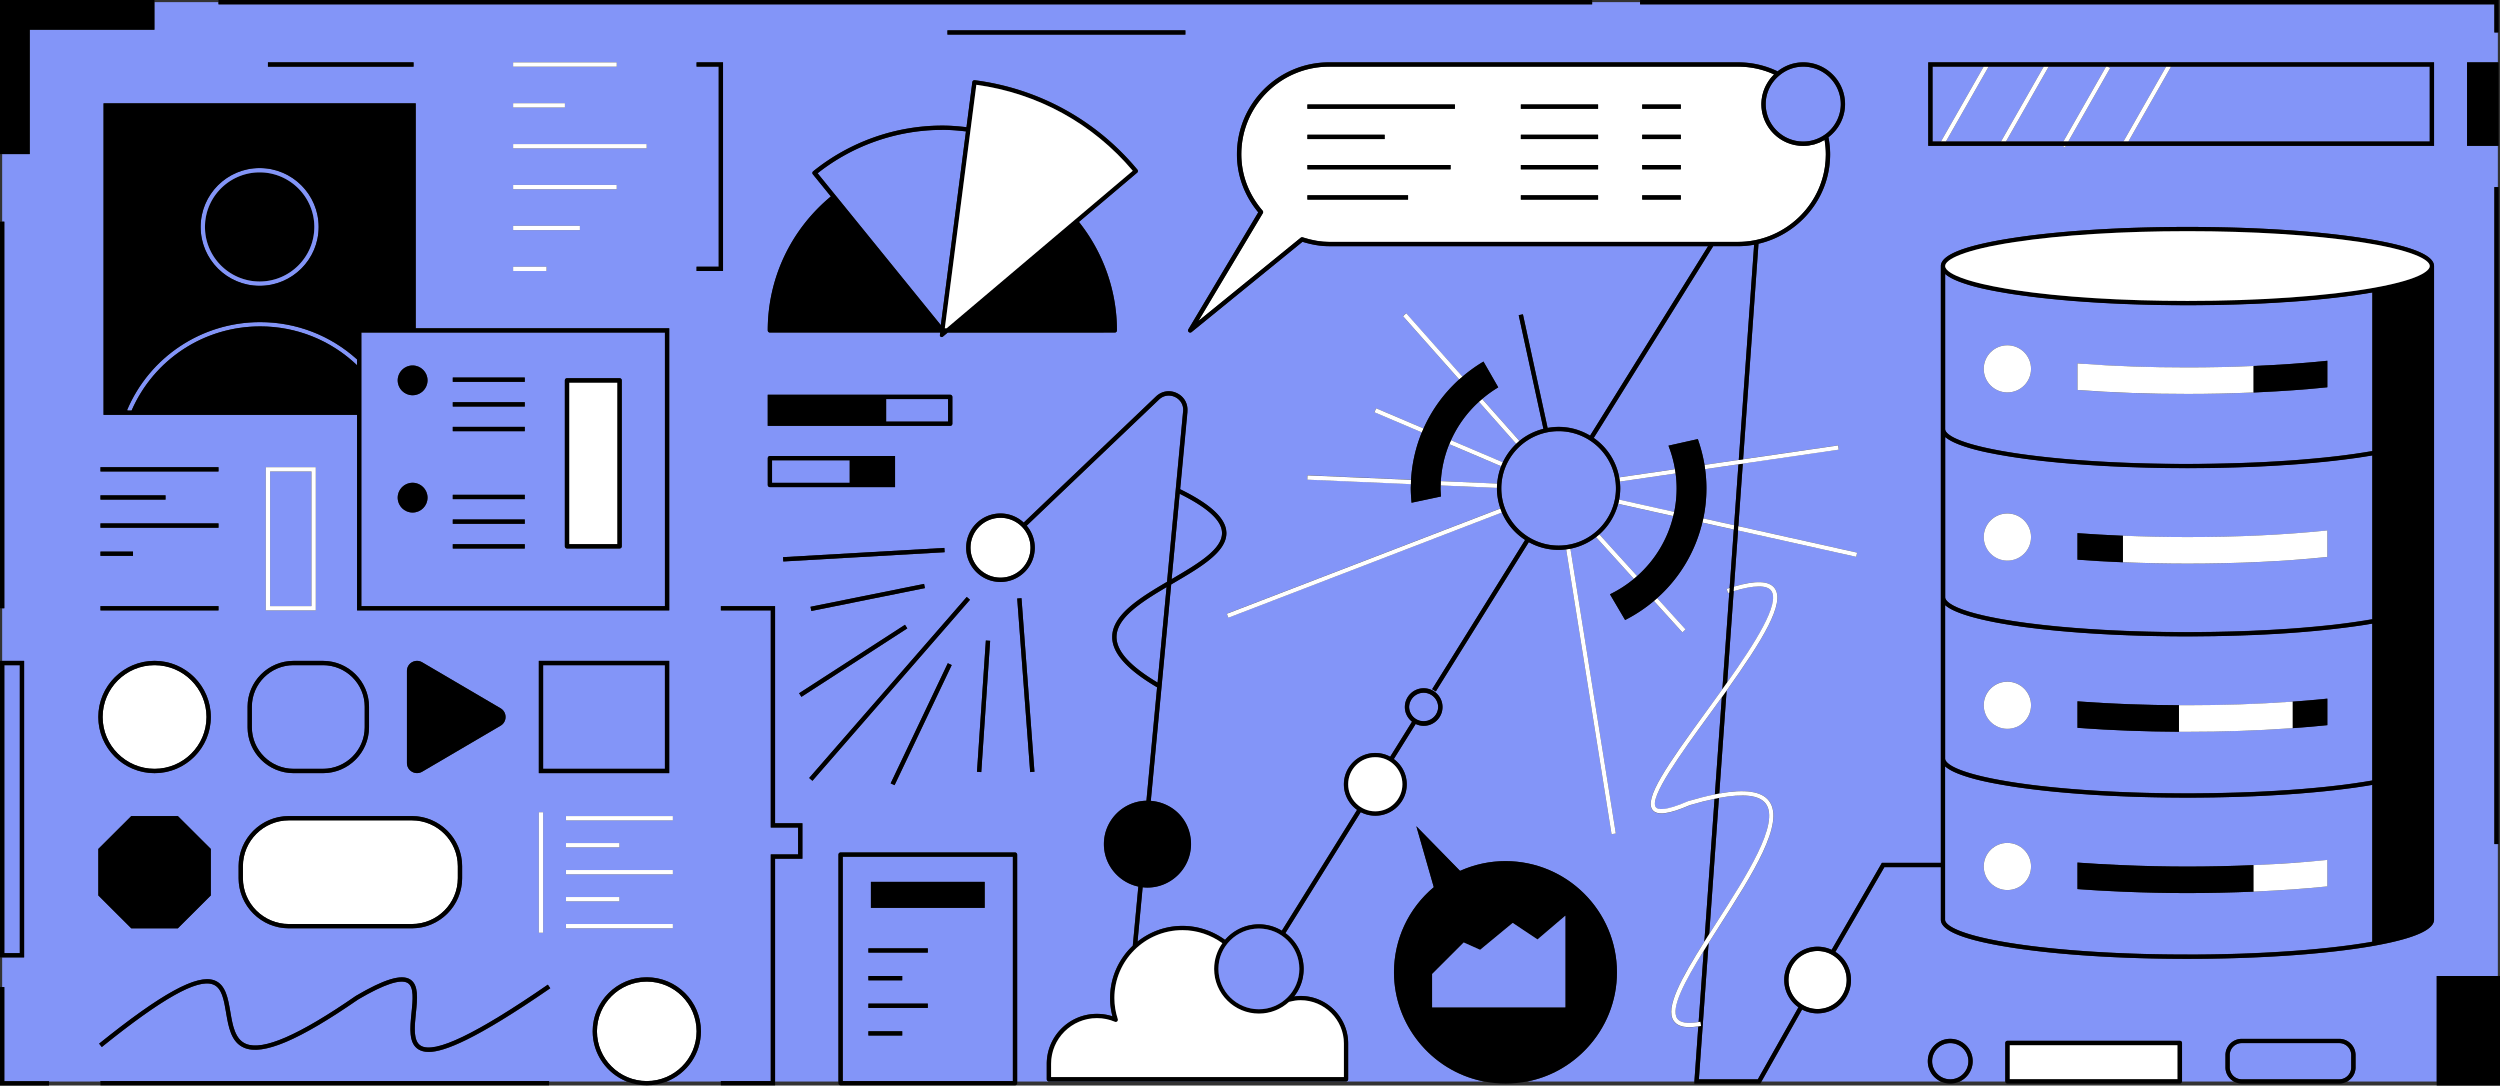 <svg width="684" height="297" fill="none" xmlns="http://www.w3.org/2000/svg"><rect width="100%" height="100%" fill="#333333" stroke="none"/><g clip-path="url(#a)"><path d="M5.42 181.99H1.18v78.78h4.24v-78.78ZM533.78 119.27c.44.27.98.56 1.63.84 1.61.71 3.89 1.45 6.95 2.17 1.84.43 3.96.86 6.39 1.27.81.14 1.65.27 2.53.41 12.6 1.91 29.37 2.96 47.21 2.96 1.22 0 2.44 0 3.66-.02.43 0 .85-.01 1.28-.02.78 0 1.57-.02 2.35-.03.47 0 .93-.02 1.4-.03.73-.01 1.46-.03 2.19-.05.51-.01 1-.03 1.51-.04l2.03-.06 1.58-.06c.64-.02 1.28-.05 1.91-.07.54-.02 1.06-.05 1.59-.07l1.83-.09 1.59-.09c.59-.03 1.19-.06 1.78-.1.52-.03 1.04-.07 1.55-.1.58-.04 1.16-.07 1.74-.11.51-.04 1.01-.08 1.51-.11.57-.04 1.14-.08 1.69-.13.5-.04 1-.08 1.49-.13.54-.05 1.09-.09 1.62-.14.5-.05.98-.09 1.47-.14l1.56-.15c.48-.05.94-.1 1.41-.15.51-.06 1.02-.11 1.52-.17.46-.05.92-.11 1.37-.16.48-.06.97-.12 1.44-.18.45-.06.88-.12 1.32-.18.46-.06.93-.12 1.38-.19.43-.06.84-.13 1.26-.19.44-.07.89-.13 1.32-.2.41-.07.8-.13 1.2-.2.34-.06.68-.11 1.02-.17V80c-.3.05-.62.1-.92.15-.4.07-.79.13-1.2.2-.44.07-.89.14-1.34.2-.41.06-.83.13-1.25.19-.46.07-.93.13-1.41.19-.43.06-.86.12-1.31.17-.48.06-.97.12-1.47.18-.45.05-.9.11-1.36.16-.5.06-1.01.11-1.53.17-.47.05-.93.1-1.41.15l-1.58.15c-.48.05-.96.09-1.45.14-.54.05-1.09.09-1.64.14-.5.04-.99.09-1.49.13-.56.04-1.13.09-1.69.13-.51.04-1.01.08-1.52.11-.58.04-1.17.08-1.75.11-.51.03-1.02.07-1.54.1-.59.04-1.19.07-1.79.1l-1.58.09-1.85.09c-.53.02-1.05.05-1.58.07-.65.03-1.3.05-1.95.07l-1.54.06-2 .06c-.52.01-1.03.03-1.55.04-.72.02-1.44.03-2.17.05-.47 0-.94.02-1.42.03l-2.47.03c-.39 0-.78.01-1.17.01-1.22.01-2.44.02-3.66.02-14.54 0-28.37-.7-39.84-1.99-2.65-.3-5.17-.63-7.54-.99h-.03c-.74-.11-1.45-.23-2.15-.34-.22-.04-.43-.07-.64-.11-.51-.09-1-.17-1.48-.26-.21-.04-.42-.08-.62-.11-.58-.11-1.15-.22-1.7-.33-.07-.01-.14-.03-.21-.04-.61-.13-1.19-.25-1.76-.38-.17-.04-.33-.08-.49-.11-.41-.1-.8-.19-1.19-.29-.17-.04-.34-.09-.5-.13-.42-.11-.83-.22-1.22-.34-.09-.02-.18-.05-.27-.08-.47-.14-.91-.28-1.33-.42-.12-.04-.23-.08-.35-.12-.31-.11-.6-.21-.89-.32-.13-.05-.25-.09-.37-.14-.29-.11-.57-.23-.84-.35l-.23-.1c-.33-.15-.63-.3-.92-.45l-.21-.12c-.21-.12-.41-.24-.6-.36-.08-.05-.15-.1-.23-.15-.18-.12-.34-.24-.49-.37l-.15-.12a.218.218 0 0 1-.05-.04v42.42c0 .56.49 1.2 1.59 1.89l.02.03Zm34.62-19.84.63.05c9.31.69 19.21 1.05 29.45 1.05 6.14 0 12.42-.14 18.67-.42 6.92-.31 13.29-.76 18.96-1.34l.65-.07v7.26l-.53.05c-5.53.57-11.74 1.02-18.46 1.32l-.56.03-.62.03c-6.06.25-12.15.39-18.11.39-10.27 0-20.2-.35-29.54-1.05l-.55-.04v-7.26h.01Zm-19.18-4.96c3.56 0 6.47 2.89 6.47 6.45s-2.9 6.45-6.47 6.45-6.47-2.89-6.47-6.45 2.9-6.45 6.47-6.45ZM643.3 288.69c0-1.81-1.48-3.29-3.29-3.29h-26.66c-1.82 0-3.29 1.47-3.29 3.29v3.33c0 1.81 1.48 3.29 3.29 3.29h26.66c1.82 0 3.29-1.47 3.29-3.29v-3.33ZM458.88 278.65c.79 1.17 2.77 1.49 5.86.98l1.39-19.48c-5.13 8.29-9.12 15.74-7.25 18.5ZM533.59 285.4c-2.73 0-4.96 2.22-4.96 4.95s2.23 4.95 4.96 4.95 4.96-2.22 4.96-4.95-2.23-4.95-4.96-4.95ZM228.6 53.44l7.37 9.08 21.44 26.43 1.68-12.94 5.19-40.06c-2.42-.29-4.48-.43-6.46-.43-12.35 0-24.44 4.21-34.13 11.87l4.9 6.04.01.01ZM442.12 133.62c0-8.63-7.03-15.65-15.68-15.65-8.65 0-15.68 7.02-15.68 15.65s7.03 15.65 15.68 15.65c8.65 0 15.68-7.02 15.68-15.65ZM277.12 234.41h-46.54v61.37h46.54v-61.37Zm-39.53 32.62h9.26v1.18h-9.26v-1.18Zm9.26 16.3h-9.26v-1.18h9.26v1.18Zm7-7.56h-16.26v-1.18h16.26v1.18Zm0-15.13h-16.26v-1.18h16.26v1.18Zm15.56-12.25h-31.13v-7.11h31.13v7.11ZM259.39 109.18h-16.94v6.17h16.94v-6.17ZM181.92 181.99H148.6v28.36h33.32v-28.36ZM98.87 113.51v52.32h83.06V90.98H98.87v22.53Zm55.67-9.44c0-.33.26-.59.59-.59h14.4c.33 0 .59.26.59.59v45.41c0 .32-.26.59-.59.59h-14.4c-.33 0-.59-.26-.59-.59v-45.41Zm-30.66-.78h19.7v1.18h-19.7v-1.18Zm0 6.75h19.7v1.18h-19.7v-1.18Zm0 6.75h19.7v1.18h-19.7v-1.18Zm0 18.59h19.7v1.18h-19.7v-1.18Zm0 6.75h19.7v1.18h-19.7v-1.18Zm0 6.76h19.7v1.18h-19.7v-1.18Zm-10.99-48.9c2.25 0 4.08 1.83 4.08 4.07s-1.83 4.07-4.08 4.07-4.08-1.83-4.08-4.07 1.83-4.07 4.08-4.07Zm0 32.09c2.25 0 4.08 1.83 4.08 4.07s-1.83 4.07-4.08 4.07-4.08-1.83-4.08-4.07 1.83-4.07 4.08-4.07ZM85.22 129H73.9v36.84h11.32V129Z" fill="#8395F8"/><path d="M533.48 165.09c2.26 1.56 6.97 2.98 13.45 4.16 2.35.43 4.94.83 7.73 1.2 1.39.18 2.84.36 4.33.52 11.17 1.24 24.92 1.96 39.5 1.96 1.22 0 2.44 0 3.66-.02.44 0 .87-.01 1.3-.02.78 0 1.56-.02 2.33-.03.48 0 .95-.02 1.43-.03.72-.01 1.45-.03 2.16-.05.51-.01 1.02-.03 1.53-.04l2-.06 1.61-.06c.63-.02 1.26-.05 1.88-.07.54-.02 1.08-.05 1.62-.08.6-.03 1.21-.05 1.81-.08l1.62-.09c.58-.03 1.17-.06 1.74-.1.53-.03 1.06-.07 1.58-.1.57-.04 1.14-.07 1.71-.11.52-.04 1.02-.08 1.53-.11.56-.04 1.12-.08 1.67-.13.51-.04 1.01-.09 1.51-.13.54-.05 1.08-.09 1.6-.14.51-.05 1-.1 1.5-.14l1.52-.15c.49-.05.96-.1 1.44-.15.5-.05 1-.11 1.49-.16.47-.05.92-.11 1.37-.17.48-.06.97-.12 1.44-.18l1.33-.18c.46-.06.92-.12 1.37-.19.43-.06.84-.13 1.26-.19.44-.07.89-.13 1.32-.2.41-.07.8-.13 1.2-.2.34-.06.68-.11 1.01-.17v-44.82c-.3.05-.62.1-.93.15-.39.07-.78.13-1.18.19-.44.07-.9.14-1.35.21l-1.24.18c-.46.07-.93.13-1.41.19-.43.06-.86.12-1.31.17-.48.06-.97.12-1.47.18-.45.05-.9.11-1.36.16-.5.06-1.01.11-1.53.17-.47.05-.93.1-1.41.15l-1.58.15c-.48.05-.96.09-1.45.14-.54.05-1.09.09-1.64.14-.5.04-.99.09-1.49.13-.56.04-1.13.09-1.69.13-.51.04-1.01.08-1.52.11-.58.04-1.17.08-1.75.11-.51.03-1.02.07-1.54.1-.59.04-1.19.07-1.79.1l-1.58.09-1.85.09c-.53.02-1.05.05-1.58.07-.65.03-1.3.05-1.95.07l-1.54.06-2 .06c-.52.02-1.03.03-1.55.04-.72.02-1.44.03-2.17.05-.47 0-.94.02-1.42.03l-2.47.03c-.39 0-.78.01-1.17.01-1.22.01-2.44.02-3.66.02-14.54 0-28.37-.7-39.84-1.99-2.65-.3-5.17-.63-7.54-.99-.75-.11-1.48-.23-2.19-.35-.21-.03-.42-.07-.62-.11-.51-.09-1.01-.17-1.5-.26-.21-.04-.42-.08-.62-.11-.58-.11-1.15-.22-1.7-.33-.07-.01-.14-.03-.21-.04-.61-.13-1.19-.25-1.76-.38-.17-.04-.33-.08-.49-.11-.41-.1-.8-.19-1.19-.29-.17-.04-.34-.09-.5-.13-.42-.11-.83-.22-1.22-.34-.09-.03-.18-.05-.27-.08-.47-.14-.91-.28-1.34-.42-.12-.04-.23-.08-.35-.12-.31-.11-.61-.21-.89-.32-.13-.05-.25-.09-.37-.14-.29-.12-.57-.23-.84-.35l-.23-.1c-.33-.15-.63-.3-.92-.45l-.21-.12c-.21-.12-.41-.23-.59-.35-.08-.05-.16-.1-.23-.15-.18-.12-.34-.24-.49-.36l-.15-.12c-.02-.01-.04-.03-.05-.04v43.85c0 .66.7 1.28 1.29 1.69l.05.04Zm34.92-19.23.63.05c3.3.25 6.97.46 11.23.64 6.17.27 12.3.4 18.22.4 13.49 0 26.5-.61 37.63-1.76l.65-.07v7.26l-.53.06c-11.16 1.16-24.21 1.77-37.75 1.77-5.75 0-11.68-.13-17.66-.38l-.62-.02-.56-.02c-4.03-.18-7.54-.38-10.7-.62l-.55-.04v-7.26l.01-.01Zm-19.18-5.38c3.56 0 6.47 2.89 6.47 6.45s-2.9 6.45-6.47 6.45-6.47-2.89-6.47-6.45 2.9-6.45 6.47-6.45Z" fill="#8395F8"/><path d="M533.78 209.4c.44.27.98.56 1.63.84 1.61.71 3.89 1.45 6.95 2.17 1.84.43 3.96.86 6.39 1.27.81.14 1.65.27 2.53.41 12.6 1.91 29.37 2.96 47.21 2.96 1.22 0 2.44 0 3.66-.02.43 0 .85-.01 1.28-.02.78 0 1.57-.02 2.35-.03.47 0 .93-.02 1.4-.03.73-.01 1.46-.03 2.19-.05.51-.01 1-.03 1.51-.04l2.03-.06 1.58-.06c.64-.02 1.28-.05 1.91-.07.54-.02 1.06-.05 1.59-.07l1.83-.09 1.59-.09c.59-.03 1.19-.06 1.78-.1.52-.03 1.04-.07 1.55-.1.58-.04 1.16-.07 1.74-.11.51-.04 1.01-.08 1.51-.11.57-.04 1.14-.08 1.69-.13.5-.04 1-.08 1.49-.13.54-.05 1.09-.09 1.62-.14.5-.05.98-.09 1.47-.14l1.56-.15c.48-.05.94-.1 1.41-.15.51-.06 1.02-.11 1.52-.17.46-.05.92-.11 1.37-.16.48-.06.97-.12 1.44-.18.45-.06.88-.12 1.32-.18.46-.06.93-.12 1.38-.19.43-.06.84-.13 1.26-.19.44-.07.89-.13 1.32-.2.41-.07.8-.13 1.2-.2.34-.06.68-.11 1.02-.17v-42.91c-.3.05-.62.1-.93.15-.4.07-.79.13-1.19.2-.44.07-.89.14-1.34.2-.41.06-.82.12-1.25.18-.46.07-.94.13-1.41.19-.43.06-.86.12-1.3.17-.48.06-.98.12-1.47.18-.45.05-.9.11-1.35.16-.5.06-1.02.11-1.54.17-.46.05-.92.1-1.4.15-.53.05-1.07.1-1.6.16-.48.05-.95.09-1.43.14-.54.05-1.09.09-1.64.14-.5.04-.99.09-1.49.13-.56.04-1.13.09-1.69.13-.51.04-1.01.08-1.52.11l-1.77.12c-.51.03-1.01.07-1.52.1-.61.04-1.23.07-1.85.1-.5.03-1 .06-1.51.08l-1.88.09c-.52.02-1.04.05-1.56.07-.64.03-1.28.05-1.93.07l-1.56.06-2.03.06c-.51.01-1.01.03-1.52.04-.73.02-1.46.03-2.19.05-.47 0-.93.02-1.4.03l-2.48.03c-.39 0-.77.01-1.16.01-1.22 0-2.44.02-3.66.02-14.91 0-28.77-.73-39.99-1.99-1.5-.17-2.95-.35-4.34-.53-2.8-.37-5.39-.78-7.75-1.23-6.5-1.22-11.23-2.68-13.59-4.31-.23-.16-.44-.32-.62-.48v41.94c0 .56.49 1.2 1.59 1.89l-.01.01Zm34.62-17.52.63.05c8.65.65 17.98.99 27.73 1.03H598.48c9.73 0 19.2-.32 28.15-.95 3.59-.25 6.69-.52 9.48-.81l.65-.07v7.26l-.53.05c-2.65.27-5.6.53-8.97.77l-.55.04-.63.04c-8.79.6-18.07.91-27.6.91h-2.31c-9.57-.06-18.73-.41-27.23-1.04l-.55-.04v-7.26l.01.02Zm-19.18-5.38c3.56 0 6.47 2.89 6.47 6.45s-2.9 6.45-6.47 6.45-6.47-2.89-6.47-6.45 2.9-6.45 6.47-6.45ZM68.92 198.97c0 6.28 5.12 11.38 11.41 11.38h8.05c6.29 0 11.41-5.11 11.41-11.38v-5.59c0-6.28-5.12-11.38-11.41-11.38h-8.05c-6.29 0-11.41 5.11-11.41 11.38v5.59ZM467.79 195.35c-7.85 10.8-16.75 23.03-14.72 25.55.48.59 2.27 1.16 8.85-1.71 2.66-.79 5.07-1.39 7.26-1.83l1.9-26.57c-1.06 1.48-2.16 3-3.3 4.56h.01ZM469.6 252.48c8.19-12.8 17.48-27.31 13.49-32.6-1.73-2.3-6.02-2.81-12.78-1.55l-2.66 37.21c.64-1.01 1.29-2.02 1.95-3.06ZM334.34 145.68c-.13-3.31-3.93-6.77-11.58-10.58l-2.2 23.35c7.2-4.22 13.96-8.21 13.78-12.77ZM389.51 197.38c2.19 0 3.97-1.78 3.97-3.96a3.971 3.971 0 0 0-7.94 0c0 2.18 1.78 3.96 3.97 3.96ZM305.49 174.28c0 3.87 3.69 7.95 11.23 12.46l2.46-26.11c-7.01 4.14-13.69 8.46-13.69 13.65ZM394.22 131.64l15.43.67c.13-1.66.5-3.25 1.08-4.74l-14.21-6.05c-1.3 3.18-2.08 6.59-2.3 10.12ZM437.58 146.21l10.34 11.4c4.9-4.35 8.34-10.05 9.88-16.4l-15.06-3.35c-.86 3.28-2.68 6.18-5.15 8.36l-.01-.01ZM479.93 66.95c-1.43.26-2.9.4-4.39.4h-6.8l-32.68 52.46c3.58 2.49 6.15 6.34 6.96 10.79l15.26-2.23c-.33-1.96-.85-3.91-1.55-5.82l-.23-.63 8.03-1.8.17.5a41.33 41.33 0 0 1 1.66 6.57l9.38-1.37 4.2-58.88-.01.01ZM443.3 133.62c0 1.05-.11 2.08-.3 3.08l15.07 3.36c.43-2.09.65-4.25.65-6.44 0-1.36-.09-2.72-.27-4.08l-15.26 2.23c.07.61.11 1.22.11 1.85ZM565.87 38.73h15.09l11.69-20.5h-16.01l.7.4-11.47 20.1ZM396.99 120.44l14.2 6.05c.9-1.91 2.14-3.62 3.65-5.05l-10.21-11.51a32.105 32.105 0 0 0-7.64 10.52v-.01ZM542.73 18.23h-13.99v20.5h2.3l11.69-20.5Z" fill="#8395F8"/><path d="M683.41 267.03v-36.09h-.95V51.19h.95V39.91h-8.42V17.06h8.42V8.88h-.95v-7.7H448.72V.59h-13.11v.59H59.78V.59H42.25v7.54H8.14v34.04H.59v18.48h.59v105.78H.59v14.39H6.6v81.13H.59v8.12h.59v25.75h12.23v.08h14.08v-.13h122.73v.13h21.29c-5.48-2.17-9.36-7.5-9.36-13.73 0-8.15 6.65-14.78 14.81-14.78s14.81 6.63 14.81 14.78c0 6.23-3.89 11.56-9.36 13.73h14.82v-.13h13.65v-62.01h7.48v-7.35h-7.48v-59.4h-13.65v-1.18h14.83v59.4h7.48v9.71h-7.48v60.96h17.34v-62.08c0-.32.26-.59.59-.59h47.72c.33 0 .59.26.59.59v62.08h127.76c-.17-.03-.34-.06-.52-.1-13.99-2.96-24.15-15.48-24.15-29.76 0-9.03 3.96-17.5 10.89-23.3l-4.78-16.68 11.96 12.22c3.96-1.77 8.14-2.67 12.43-2.67 16.82 0 30.5 13.65 30.5 30.44 0 7.79-2.97 15.21-8.37 20.9-4.44 4.68-10.06 7.76-16.21 8.96h45.76v-.04l1.08-15.03c-.88.13-1.71.22-2.43.22-2.11 0-3.54-.58-4.32-1.74-2.41-3.56 2.17-11.77 8.41-21.67l2.79-39.07c-2.05.43-4.3 1-6.78 1.73-5.66 2.47-8.92 2.91-10.18 1.34-2.47-3.07 3.97-12.25 14.68-26.98 1.44-1.98 2.93-4.03 4.41-6.1l.95-13.31.94-13.11c-.11.04-.22.07-.34.11l-.37-1.12c.27-.09.54-.17.8-.26l1.14-15.98-8.61-1.92a40.242 40.242 0 0 1-12.36 20.66l7.78 8.58-.87.79-7.79-8.59c-2.24 1.89-4.7 3.56-7.37 4.95l-.5.26-4.14-7.04.56-.28c2.17-1.1 4.16-2.43 5.98-3.93l-10.36-11.42c-2.03 1.55-4.4 2.66-7 3.17l12.42 77.92-1.17.18-12.42-77.93c-.68.08-1.36.14-2.06.14-2.96 0-5.73-.77-8.15-2.11l-25.44 40.84-1-.62 25.43-40.83a16.971 16.971 0 0 1-6.35-7.51l-74.86 28.8-.42-1.1 74.87-28.81c-.6-1.72-.94-3.57-.94-5.49v-.14l-15.41-.67c0 .27-.03.53-.03.8 0 .39.03.78.05 1.16l.06 1.06-8.05 1.71-.05-.67c-.09-1.09-.16-2.15-.16-3.26 0-.39.03-.77.04-1.16l-28.36-1.23.05-1.18 28.35 1.22c.26-4.52 1.26-8.89 2.94-12.96l-12.97-5.52.46-1.08 12.98 5.53c2.26-5.06 5.55-9.62 9.74-13.41l-15.38-17.33.88-.78 15.39 17.35a40.88 40.88 0 0 1 5.24-3.82l.52-.32 4.04 7.05-.48.3c-1.39.87-2.7 1.83-3.92 2.87l10.2 11.49c1.89-1.56 4.13-2.69 6.58-3.31l-6.76-31.09 1.15-.25 6.76 31.09c.97-.17 1.97-.28 3-.28 3.15 0 6.09.88 8.62 2.39l32.28-51.83h-103.7c-2.28 0-4.66-.39-7.27-1.2l-30.34 24.7c-.11.09-.24.13-.37.13s-.27-.05-.39-.14a.583.583 0 0 1-.12-.75l19.12-32.01c-3.82-4.61-5.83-10.09-5.83-15.88 0-13.87 11.3-25.15 25.2-25.15h111.89c3.79 0 7.43.83 10.83 2.46 2.05-1.61 4.46-2.46 7.01-2.46 6.31 0 11.45 5.13 11.45 11.43 0 3.55-1.7 6.9-4.54 9.06.3 1.56.46 3.13.46 4.66 0 1.21-.09 2.43-.26 3.62-1.52 10.38-9.43 18.58-19.34 20.86l-4.21 58.97 25.99-3.79.17 1.16-26.25 3.83-1.22 17.11 32.5 7.24-.26 1.15-32.32-7.2-1.1 15.35c5.96-1.75 9.61-1.61 11.11.44 2.96 4.02-3.21 14.08-13.14 28.01l-2.01 28.17c7.15-1.29 11.64-.61 13.64 2.05 4.48 5.94-4.63 20.18-13.44 33.94-1.05 1.64-2.1 3.28-3.12 4.91l-2.66 37.3h16.12l11.12-19.73c-2.35-1.65-3.89-4.37-3.89-7.45 0-5.03 4.1-9.12 9.14-9.12 1.37 0 2.66.31 3.83.85l13.75-23.79h16.13V72.8c0-3.12 6.76-5.72 20.09-7.74 12.66-1.92 29.49-2.97 47.38-2.97 17.89 0 34.72 1.06 47.38 2.97 13.33 2.02 20.09 4.62 20.09 7.74v178.83c0 2.73-5.3 5.09-15.72 7.01l-.49.09-.69.13c-12.77 2.22-31.13 3.49-50.57 3.49-17.89 0-34.72-1.06-47.38-2.97-13.33-2.02-20.09-4.62-20.09-7.74v-14.38h-15.45l-13.4 23.18c2.56 1.62 4.27 4.46 4.27 7.7 0 5.03-4.1 9.12-9.14 9.12-1.53 0-2.98-.38-4.24-1.05l-11.11 19.7h49.07c-2.1-.98-3.56-3.09-3.56-5.55 0-3.38 2.75-6.13 6.14-6.13 3.39 0 6.14 2.75 6.14 6.13 0 2.46-1.46 4.57-3.56 5.55h12.47V285.36c0-.32.26-.59.59-.59h47.18c.33 0 .59.26.59.59V295.91h14.2c-1.38-.76-2.32-2.21-2.32-3.89v-3.33c0-2.46 2.01-4.46 4.47-4.46h26.66c2.47 0 4.47 2 4.47 4.46v3.33c0 1.68-.94 3.12-2.32 3.89h24.52v-28.88h16.73-.01ZM140.39 17.06h28.35v1.18h-28.35v-1.18Zm0 11.18h14.17v1.18h-14.17v-1.18Zm0 11.18h36.54v1.18h-36.54v-1.18Zm0 11.18h28.35v1.18h-28.35V50.6Zm0 11.18h18.27v1.18h-18.27v-1.18Zm0 11.19h9.14v1.18h-9.14v-1.18ZM73.31 17.06h39.84v1.18H73.31v-1.18ZM28.33 77.6V28.27h85.42v61.54h69.36v77.2H97.7v-53.5H28.33V77.6Zm119.09 133.93v-30.71h35.68v30.71h-35.68Zm7.44 19.13h14.62v1.18h-14.62v-1.18Zm0 14.77h14.62v1.18h-14.62v-1.18Zm-6.26-23.2v32.97h-1.18v-32.97h1.18Zm-68.28-41.41h8.05c6.94 0 12.59 5.63 12.59 12.56v5.59c0 6.93-5.65 12.56-12.59 12.56h-8.05c-6.94 0-12.59-5.63-12.59-12.56v-5.59c0-6.93 5.65-12.56 12.59-12.56Zm-7.6-13.81v-39.19H86.4v39.19H72.72Zm6.32 56.27h33.64c7.59 0 13.76 6.16 13.76 13.73v3.25c0 7.57-6.17 13.73-13.76 13.73H79.04c-7.59 0-13.76-6.16-13.76-13.73v-3.25c0-7.57 6.17-13.73 13.76-13.73Zm36.46-12.14c-.44.26-.92.38-1.4.38-.48 0-.94-.12-1.37-.37-.87-.5-1.39-1.39-1.39-2.39v-25.19c0-1 .52-1.9 1.39-2.39.87-.5 1.91-.49 2.77.02l21.46 12.59c.85.5 1.36 1.39 1.36 2.38s-.51 1.88-1.36 2.38l-21.46 12.59Zm-88.01-83.32h32.29V129H27.49v-1.18Zm0 7.7h17.8v1.18h-17.8v-1.18Zm0 7.69h32.29v1.18H27.49v-1.18Zm0 7.7h8.9v1.18h-8.9v-1.18Zm0 14.92h32.29v1.18H27.49v-1.18Zm14.8 14.99c8.49 0 15.39 6.89 15.39 15.36 0 8.47-6.9 15.36-15.39 15.36s-15.39-6.89-15.39-15.36c0-8.47 6.9-15.36 15.39-15.36ZM26.9 232.27l9.01-8.99h12.75l9.01 8.99v12.72l-9.01 9H35.91l-9.01-9v-12.72Zm90.39 55.54c-1.23 0-2.08-.28-2.74-.67-2.8-1.65-2.36-5.93-1.94-10.07.35-3.44.71-6.99-1.01-8.09-1.9-1.22-6.49.3-13.64 4.51-16.12 11.14-26.02 15.34-31.13 13.19-3.58-1.5-4.29-5.64-4.97-9.65-.59-3.48-1.15-6.77-3.57-7.68-4.25-1.61-13.92 3.83-30.42 17.12l-.74-.92c17.09-13.76 26.83-19.1 31.58-17.3 3.05 1.15 3.7 4.93 4.32 8.59.63 3.69 1.28 7.5 4.27 8.76 4.64 1.95 14.46-2.34 30.04-13.1 7.81-4.6 12.54-6.03 14.91-4.51 2.33 1.49 1.95 5.24 1.55 9.2-.38 3.77-.78 7.67 1.37 8.94 3.8 2.24 15.17-3.22 34.74-16.71l.67.97c-20.41 14.06-29.05 17.43-33.27 17.43l-.02-.01Zm66.8-33.82h-29.24v-1.18h29.24v1.18Zm0-14.77h-29.24v-1.18h29.24v1.18Zm0-14.77h-29.24v-1.18h29.24v1.18ZM259.22 8.29h65.1v1.18h-65.1V8.29Zm-36.81 39.39a.581.581 0 0 1 .09-.83 56.364 56.364 0 0 1 35.33-12.5c2.03 0 4.15.15 6.61.44l1.6-12.34c.04-.32.34-.55.66-.51 17.48 2.24 33.29 10.93 44.51 24.47.21.25.17.62-.07.82l-15.93 13.48c6.71 8.41 10.4 18.92 10.4 29.67 0 .32-.26.59-.59.59h-45.71l-.58.49-.74.62a.49.49 0 0 1-.56.06c-.18-.1-.28-.3-.26-.5l.09-.67h-46.6c-.33 0-.59-.26-.59-.59 0-14.23 6.29-27.55 17.27-36.65l-4.92-6.06-.01.01ZM210.05 108h49.93c.33 0 .59.26.59.59v7.34c0 .32-.26.59-.59.59h-49.93V108Zm-12.23-33.86h-7.24v-1.18h6.06V18.23h-6.06v-1.18h7.24v57.09Zm12.82 59.14c-.33 0-.59-.26-.59-.59v-7.34c0-.32.26-.59.59-.59h34.24v8.52h-34.24Zm3.59 19.17 44.15-2.53.07 1.18-44.15 2.53-.07-1.18Zm38.82 8.46-31.08 6.26-.23-1.15 31.08-6.26.23 1.15Zm-33.78 29.75-.64-.99 28.97-18.73.64.99-28.97 18.73Zm25.48 24.17-1.07-.5 15.64-32.87 1.07.5-15.64 32.87Zm-22.47-1.2-.89-.77 43.11-49.53.89.77-43.11 49.53Zm46.19-2.39-1.18-.08 2.43-35.92 1.18.08-2.43 35.92Zm13.38 0-3.55-47.49 1.18-.09 3.55 47.49-1.18.09Zm53.67-65.61c.21 5.3-6.95 9.5-14.54 13.94-.19.11-.37.22-.56.33l-5.58 59.21c6.14.46 11 5.59 11 11.84s-5.34 11.88-11.91 11.88c-.45 0-.89-.03-1.32-.08l-1.4 14.87c3.38-2.68 7.65-4.3 12.29-4.3 4.23 0 8.31 1.38 11.65 3.82 2.25-2.6 5.56-4.25 9.27-4.25 2.29 0 4.43.64 6.27 1.74l20.59-33.06c-2.18-1.56-3.61-4.1-3.61-6.98 0-4.73 3.86-8.58 8.6-8.58 1.47 0 2.86.37 4.07 1.02l5.97-9.59c-1.19-.94-1.96-2.38-1.96-4 0-2.83 2.31-5.14 5.15-5.14 2.84 0 5.15 2.31 5.15 5.14 0 2.83-2.31 5.14-5.15 5.14-.79 0-1.52-.19-2.19-.51l-5.98 9.6c2.14 1.56 3.54 4.08 3.54 6.92 0 4.73-3.86 8.58-8.6 8.58-1.44 0-2.79-.36-3.99-.98l-20.61 33.1c3.02 2.23 4.99 5.8 4.99 9.82 0 2.85-.99 5.46-2.63 7.54.61-.09 1.2-.16 1.76-.16 7.2 0 13.05 5.84 13.05 13.02v9.76c0 .32-.26.59-.59.59h-81.29c-.33 0-.59-.26-.59-.59v-4.19c0-7.55 6.16-13.69 13.72-13.69 1.46 0 2.88.23 4.26.67a19.64 19.64 0 0 1-.65-4.99c0-5.64 2.4-10.73 6.21-14.33l1.52-16.18c-5.37-1.15-9.42-5.92-9.42-11.62 0-6.46 5.19-11.72 11.63-11.87l2.92-31.03c-8.25-4.86-12.28-9.36-12.28-13.76 0-6.02 7.44-10.66 15-15.1l4.4-46.67c.19-1.99-1.01-3.31-2.19-3.88-1.18-.57-2.96-.69-4.41.69l-36.19 34.5a9.291 9.291 0 0 1 2.21 6.03c0 5.17-4.21 9.37-9.39 9.37-5.18 0-9.39-4.2-9.39-9.37 0-5.17 4.21-9.37 9.39-9.37 2.45 0 4.68.95 6.36 2.49l36.19-34.51c1.58-1.5 3.78-1.85 5.74-.9 1.96.95 3.05 2.88 2.85 5.05l-2 21.23c8.35 4.09 12.49 7.95 12.64 11.79h.03ZM665.96 39.91h-84.31l-.03.05-.08-.05H565.2l-.23.4-.7-.4h-32.55l-.04.08-.14-.08h-3.98V17.06h138.39v22.85h.01Z" fill="#8395F8"/><path d="M532.4 38.73h15.07l11.69-20.5H543.9l.14.08-11.64 20.42ZM582.32 38.73h82.46v-20.5H593.9l.08.05-11.66 20.45ZM564.52 38.73l11.69-20.5h-15.69l-11.69 20.5h15.69ZM466.88 133.62c0 2.8-.29 5.54-.85 8.21l8.42 1.87.85-11.96.34-4.71-9.12 1.33c.24 1.75.36 3.5.36 5.25v.01ZM483.1 28.48c0 .71.07 1.4.21 2.06.34 1.67 1.09 3.19 2.14 4.45 1.89 2.28 4.74 3.73 7.92 3.73 2.12 0 4.17-.66 5.93-1.9 2.72-1.93 4.34-5.05 4.34-8.35 0-5.65-4.61-10.25-10.27-10.25-2.39 0-4.66.84-6.56 2.43-2.36 1.97-3.71 4.82-3.71 7.82v.01ZM649.05 214.73c-.3.05-.62.1-.92.15-.4.07-.79.13-1.2.2-.44.07-.89.14-1.34.2-.41.06-.83.12-1.25.19-.46.07-.93.13-1.41.19-.43.06-.86.12-1.31.17-.48.06-.97.12-1.47.18-.45.05-.9.11-1.36.16-.5.06-1.01.11-1.53.17-.47.05-.93.1-1.41.15l-1.58.15c-.48.05-.96.09-1.45.14-.54.05-1.09.09-1.64.14-.5.04-.99.09-1.49.13-.56.04-1.13.09-1.69.13-.51.04-1.01.08-1.52.11-.58.04-1.17.08-1.75.11-.51.03-1.02.07-1.54.1-.59.04-1.19.07-1.79.1l-1.58.09-1.85.09c-.53.02-1.05.05-1.58.07-.65.03-1.3.05-1.95.07l-1.54.06-2 .06c-.52.02-1.03.03-1.55.04-.72.02-1.44.03-2.17.05-.47 0-.94.02-1.42.03l-2.47.03c-.39 0-.78.01-1.17.01-1.22.01-2.44.02-3.66.02-17.89 0-34.72-1.06-47.38-2.97-.75-.11-1.47-.23-2.18-.35-.22-.04-.42-.07-.64-.11-.51-.09-1.01-.17-1.49-.26-.21-.04-.41-.07-.61-.11-.58-.11-1.15-.22-1.71-.33-.07-.01-.14-.03-.2-.04-.61-.13-1.19-.25-1.76-.38-.16-.04-.32-.08-.48-.11-.41-.1-.81-.19-1.19-.29-.17-.04-.34-.09-.5-.13-.42-.11-.83-.22-1.22-.34-.09-.03-.18-.05-.27-.08-.47-.14-.91-.28-1.34-.42-.12-.04-.23-.08-.35-.12-.31-.11-.61-.21-.89-.32-.13-.05-.25-.09-.37-.14-.29-.11-.57-.23-.84-.35l-.23-.1c-.33-.15-.63-.3-.92-.45l-.21-.12c-.21-.12-.41-.24-.6-.36-.08-.05-.15-.1-.23-.15-.18-.12-.34-.24-.49-.37a131963016574.318 131963016574.318 0 0 1-.2-.16v41.95c0 1.78 5.01 4.45 19.09 6.58 12.61 1.91 29.37 2.96 47.21 2.96 19.47 0 37.86-1.28 50.57-3.51v-42.92l.02.01Zm-99.83 28.79c-3.56 0-6.47-2.89-6.47-6.45s2.9-6.45 6.47-6.45 6.47 2.89 6.47 6.45-2.9 6.45-6.47 6.45Zm87.54-1-.53.05c-5.53.57-11.74 1.02-18.46 1.32l-.56.03-.62.03c-6.06.25-12.15.39-18.11.39-5.96 0-11.68-.13-17.66-.38l-.62-.02-.56-.02c-4.03-.18-7.54-.38-10.7-.62l-.55-.04V236l.63.05c3.3.25 6.97.46 11.23.64 6.17.27 12.3.41 18.22.41 5.92 0 12.42-.14 18.67-.42 6.92-.31 13.29-.76 18.96-1.34l.65-.07v7.26l.01-.01ZM232.48 125.94h-21.25v6.17h21.25v-6.17ZM484.59 161.63c-1.18-1.6-4.72-1.55-10.25.12l-1.78 24.96c7.63-10.77 14.55-21.66 12.03-25.08Z" fill="#8395F8"/><path d="M277.71 233.23h-47.72c-.33 0-.59.26-.59.59v62.54c0 .32.26.59.59.59h47.72c.33 0 .59-.26.59-.59v-62.54c0-.32-.26-.59-.59-.59Zm-47.13 1.18h46.54v61.37h-46.54v-61.37Z" fill="#000"/><path d="M269.41 241.28h-31.13v7.11h31.13v-7.11ZM253.85 259.46h-16.26v1.18h16.26v-1.18ZM246.85 267.03h-9.26v1.18h9.26v-1.18ZM253.85 274.59h-16.26v1.18h16.26v-1.18ZM246.85 282.15h-9.26v1.18h9.26v-1.18ZM470.3 218.33c-.39.07-.79.16-1.2.24l-2.79 39.07c.44-.69.88-1.39 1.33-2.1l2.66-37.21ZM469.19 217.35c.41-.08.81-.16 1.2-.23l2.01-28.17c-.43.6-.87 1.22-1.31 1.83l-1.9 26.57ZM474.34 161.75l.09-1.25 1.1-15.35.08-1.19 1.22-17.11-1.19.17-.34 4.71-.85 11.96-.08 1.19-1.14 15.98-.09 1.27-.94 13.11-.95 13.31c.44-.61.88-1.23 1.31-1.84l1.78-24.96Z" fill="#000"/><path d="M499.3 45.66c.17-1.14.25-2.3.25-3.45 0-1.29-.11-2.6-.34-3.92-.25.15-.51.26-.77.39-.2.1-.39.22-.6.31-.28.12-.57.2-.85.3-.2.07-.39.15-.59.21-.32.09-.66.14-.99.2-.17.03-.34.08-.51.11-.51.07-1.02.1-1.54.1-6.31 0-11.45-5.13-11.45-11.43 0-.4.02-.8.07-1.2.01-.13.04-.26.06-.38.04-.26.08-.53.13-.79.03-.15.08-.3.12-.45.06-.23.12-.46.2-.69.05-.16.11-.31.17-.46.08-.22.17-.43.26-.64.07-.15.14-.3.22-.45.1-.2.21-.4.33-.6.09-.15.18-.29.27-.44.12-.19.25-.38.39-.57.1-.14.2-.27.31-.41.15-.18.3-.36.46-.53.11-.13.23-.25.35-.37.05-.05.09-.1.14-.15-3.1-1.41-6.42-2.12-9.85-2.12H363.65c-13.24 0-24.02 10.75-24.02 23.97 0 5.64 2.01 10.98 5.83 15.44.16.19.19.47.06.68l-17.63 29.5 28-22.79c.16-.13.36-.16.55-.1 2.61.83 4.97 1.24 7.21 1.24h111.89c11.84 0 22.06-8.82 23.77-20.52l-.01.01Zm-141.59-8.79h21.13v1.18h-21.13v-1.18Zm27.53 17.74H357.7v-1.18h27.54v1.18Zm11.64-8.28h-39.17v-1.18h39.17v1.18Zm1.18-16.56H357.7v-1.18h40.36v1.18Zm39.17 24.84H416.1v-1.18h21.13v1.18Zm0-8.28H416.1v-1.18h21.13v1.18Zm0-8.28H416.1v-1.18h21.13v1.18Zm0-8.28H416.1v-1.18h21.13v1.18Zm22.64 24.84h-10.56v-1.18h10.56v1.18Zm0-8.28h-10.56v-1.18h10.56v1.18Zm0-8.28h-10.56v-1.18h10.56v1.18Zm0-8.28h-10.56v-1.18h10.56v1.18Z" fill="#fff"/><path d="M1.18 295.82v-25.75H0V297h13.41V295.82H1.18ZM682.46 230.94h1.18V51.19h-1.18v179.75ZM682.46 1.18v7.7h1.18V0H448.72v1.18h233.74ZM435.61 1.18V0H59.78v1.18h375.83ZM1.18 60.64H0v105.78h1.18V60.64ZM8.14 8.13h34.11V0H0V42.16h8.14V8.13ZM56.08 62.09c0 8.23 6.71 14.93 14.96 14.93S86 70.32 86 62.09s-6.71-14.93-14.96-14.93-14.96 6.7-14.96 14.93Z" fill="#000"/><path d="M54.9 62.09c0 8.88 7.24 16.11 16.14 16.11s16.14-7.22 16.14-16.11-7.24-16.11-16.14-16.11S54.9 53.2 54.9 62.09Zm31.1 0c0 8.23-6.71 14.93-14.96 14.93s-14.96-6.7-14.96-14.93 6.71-14.93 14.96-14.93S86 53.86 86 62.09ZM71.17 89.31c9.94 0 19.34 3.78 26.51 10.63v-1.6c-7.28-6.58-16.64-10.2-26.51-10.2a39.49 39.49 0 0 0-36.42 24.09l.27.11h.97c6.1-14 19.85-23.03 35.17-23.03h.01Z" fill="#8395F8"/><path d="M59.78 127.82H27.49V129h32.29v-1.18ZM45.29 135.52h-17.8v1.18h17.8v-1.18ZM59.78 143.21H27.49v1.18h32.29v-1.18ZM36.39 150.91h-8.9v1.18h8.9v-1.18ZM59.78 165.83H27.49v1.18h32.29v-1.18ZM6.6 180.82H0v81.13h6.6v-81.13Zm-1.18 79.95H1.18v-78.78h4.24v78.78ZM219.54 234.94v-9.7h-7.48v-59.41h-14.83v1.18h13.65v59.4h7.48v7.36h-7.48v62.01h-13.65v1.17h14.83v-62.01h7.48ZM210.05 90.4c0 .32.26.59.59.59h46.6l-.09.67a.499.499 0 0 0 .5.56c.12 0 .23-.04.32-.12l.74-.62.58-.49H305c.33 0 .59-.26.59-.59 0-10.75-3.7-21.26-10.4-29.67l15.93-13.48c.25-.21.28-.58.07-.82-11.22-13.54-27.02-22.23-44.51-24.47a.594.594 0 0 0-.66.51l-1.6 12.34c-2.46-.3-4.59-.44-6.61-.44-12.82 0-25.36 4.44-35.33 12.5-.25.2-.29.57-.09.83l4.92 6.06c-10.98 9.1-17.27 22.42-17.27 36.65l.01-.01Zm99.87-43.68L259 89.8h-.5l8.63-66.61c16.76 2.29 31.92 10.62 42.79 23.53Zm-52.1-11.19c1.98 0 4.04.14 6.46.43l-5.19 40.06-1.68 12.94-21.44-26.43-7.37-9.08-4.9-6.04a55.176 55.176 0 0 1 34.13-11.87l-.01-.01Z" fill="#000"/><path d="M258.5 89.81h.5l50.92-43.08c-10.87-12.91-26.03-21.24-42.79-23.53l-8.63 66.61ZM42.29 210.35c7.83 0 14.21-6.36 14.21-14.18 0-7.82-6.37-14.18-14.21-14.18-7.84 0-14.21 6.36-14.21 14.18 0 7.82 6.37 14.18 14.21 14.18Z" fill="#fff"/><path d="M42.29 211.53c8.49 0 15.39-6.89 15.39-15.36 0-8.47-6.9-15.36-15.39-15.36S26.9 187.7 26.9 196.17c0 8.47 6.9 15.36 15.39 15.36Zm0-29.54c7.83 0 14.21 6.36 14.21 14.18 0 7.82-6.37 14.18-14.21 14.18-7.84 0-14.21-6.36-14.21-14.18 0-7.82 6.37-14.18 14.21-14.18Z" fill="#000"/><path d="M86.4 127.82H72.72v39.19H86.4v-39.19Zm-1.18 38.01H73.9v-36.84h11.32v36.84ZM273.74 158.04c4.534 0 8.21-3.667 8.21-8.19s-3.676-8.19-8.21-8.19c-4.534 0-8.21 3.667-8.21 8.19s3.676 8.19 8.21 8.19Z" fill="#fff"/><path d="M324.88 112.62c.21-2.17-.89-4.1-2.85-5.05-1.96-.95-4.16-.6-5.74.9l-36.19 34.51a9.35 9.35 0 0 0-6.36-2.49c-5.18 0-9.39 4.2-9.39 9.37 0 5.17 4.21 9.37 9.39 9.37 5.18 0 9.39-4.2 9.39-9.37 0-2.29-.83-4.4-2.21-6.03l36.19-34.5c1.45-1.38 3.23-1.26 4.41-.69 1.18.57 2.38 1.89 2.19 3.88l-4.4 46.67c-7.56 4.44-15.01 9.07-15 15.1 0 4.4 4.03 8.9 12.28 13.76l-2.92 31.03c-6.44.15-11.63 5.41-11.63 11.87 0 5.7 4.04 10.47 9.42 11.62l-1.52 16.18c-3.82 3.6-6.21 8.69-6.21 14.33 0 1.68.22 3.35.65 4.99-1.37-.45-2.8-.67-4.26-.67-7.57 0-13.72 6.14-13.72 13.69v4.19c0 .32.26.59.59.59h81.29c.33 0 .59-.26.59-.59v-9.76c0-7.18-5.85-13.02-13.05-13.02-.57 0-1.16.06-1.76.16a12.13 12.13 0 0 0 2.63-7.54c0-4.03-1.97-7.6-4.99-9.82l20.61-33.1c1.19.63 2.55.98 3.99.98 4.74 0 8.6-3.85 8.6-8.58 0-2.84-1.4-5.36-3.54-6.92l5.98-9.6c.67.32 1.41.51 2.19.51 2.84 0 5.15-2.31 5.15-5.14 0-2.83-2.31-5.14-5.15-5.14-2.84 0-5.15 2.31-5.15 5.14 0 1.63.78 3.06 1.96 4l-5.97 9.59a8.587 8.587 0 0 0-4.07-1.02c-4.74 0-8.6 3.85-8.6 8.58 0 2.88 1.43 5.42 3.61 6.98l-20.59 33.06c-1.84-1.1-3.98-1.74-6.27-1.74-3.7 0-7.02 1.65-9.27 4.25-3.34-2.43-7.41-3.82-11.65-3.82-4.65 0-8.91 1.62-12.29 4.3l1.4-14.87c.44.05.88.08 1.32.08 6.56 0 11.91-5.33 11.91-11.88 0-6.55-4.86-11.37-11-11.84l5.58-59.21c.19-.11.37-.22.56-.33 7.58-4.44 14.75-8.63 14.54-13.94-.15-3.83-4.29-7.69-12.64-11.79l2-21.23h-.03Zm-51.14 45.43c-4.53 0-8.21-3.68-8.21-8.19s3.68-8.19 8.21-8.19c4.53 0 8.21 3.68 8.21 8.19s-3.68 8.19-8.21 8.19Zm111.8 35.37a3.971 3.971 0 0 1 7.94 0 3.971 3.971 0 0 1-7.94 0Zm-9.26 13.75c4.09 0 7.42 3.32 7.42 7.41s-3.33 7.41-7.42 7.41-7.42-3.32-7.42-7.41 3.33-7.41 7.42-7.41Zm-20.78 57.92c0 6.09-4.96 11.04-11.07 11.04s-11.07-4.95-11.07-11.04c0-6.09 4.96-11.04 11.07-11.04s11.07 4.95 11.07 11.04Zm-23.32 0c0 6.74 5.49 12.22 12.25 12.22 3.19 0 6.08-1.23 8.26-3.23h.13c1.12-.29 2.07-.43 2.99-.43 6.55 0 11.87 5.31 11.87 11.85v9.17h-80.11v-3.6c0-6.9 5.63-12.52 12.54-12.52 1.7 0 3.36.34 4.92 1 .21.09.46.05.63-.11.17-.16.23-.4.16-.62-.62-1.88-.93-3.82-.93-5.77 0-10.24 8.35-18.58 18.62-18.58 3.97 0 7.78 1.3 10.92 3.57a12.147 12.147 0 0 0-2.25 7.04v.01Zm-15.47-78.34c-7.54-4.51-11.22-8.6-11.23-12.46 0-5.19 6.68-9.51 13.69-13.65l-2.46 26.11Zm17.63-41.07c.18 4.56-6.58 8.55-13.78 12.77l2.2-23.35c7.65 3.8 11.45 7.27 11.58 10.58Z" fill="#000"/><path d="M376.28 221.98c4.09 0 7.42-3.32 7.42-7.41s-3.33-7.41-7.42-7.41-7.42 3.32-7.42 7.41 3.33 7.41 7.42 7.41Z" fill="#fff"/><path d="M233.08 133.28h11.81v-8.52h-34.24c-.33 0-.59.26-.59.59v7.34c0 .32.26.59.59.59h22.43Zm-21.85-1.18v-6.17h21.25v6.17h-21.25ZM48.66 253.99l9.02-9v-12.72l-9.02-8.99H35.92l-9.02 8.99v12.72l9.02 9h12.74ZM67.74 193.38v5.59c0 6.93 5.65 12.56 12.59 12.56h8.05c6.94 0 12.59-5.63 12.59-12.56v-5.59c0-6.93-5.65-12.56-12.59-12.56h-8.05c-6.94 0-12.59 5.63-12.59 12.56Zm12.58-11.39h8.05c6.29 0 11.41 5.11 11.41 11.38v5.59c0 6.28-5.12 11.38-11.41 11.38h-8.05c-6.29 0-11.41-5.11-11.41-11.38v-5.59c0-6.28 5.12-11.38 11.41-11.38ZM27.49 295.78v1.17h122.74v-1.17H27.49ZM113.15 17.06H73.31v1.18h39.84v-1.18Z" fill="#000"/><path d="M168.74 17.06h-28.35v1.18h28.35v-1.18ZM154.56 28.24h-14.17v1.18h14.17v-1.18ZM176.93 39.42h-36.54v1.18h36.54v-1.18ZM168.74 50.6h-28.35v1.18h28.35V50.6ZM158.66 61.78h-18.27v1.18h18.27v-1.18ZM149.53 72.97h-9.14v1.18h9.14v-1.18Z" fill="#fff"/><path d="M112.89 108.14c2.25 0 4.08-1.83 4.08-4.07s-1.83-4.07-4.08-4.07-4.08 1.83-4.08 4.07 1.83 4.07 4.08 4.07ZM143.58 103.29h-19.7v1.18h19.7v-1.18ZM143.58 110.04h-19.7v1.18h19.7v-1.18ZM143.58 116.79h-19.7v1.18h19.7v-1.18ZM112.89 140.23c2.25 0 4.08-1.83 4.08-4.07s-1.83-4.07-4.08-4.07-4.08 1.83-4.08 4.07 1.83 4.07 4.08 4.07ZM143.58 135.38h-19.7v1.18h19.7v-1.18ZM143.58 142.13h-19.7v1.18h19.7v-1.18ZM143.58 148.89h-19.7v1.18h19.7v-1.18Z" fill="#000"/><path d="M79.04 252.81h33.64c6.94 0 12.58-5.63 12.58-12.56V237c0-6.92-5.64-12.56-12.58-12.56H79.04c-6.94 0-12.58 5.63-12.58 12.56v3.25c0 6.92 5.64 12.56 12.58 12.56Z" fill="#fff"/><path d="M65.28 240.25c0 7.57 6.17 13.73 13.76 13.73h33.64c7.59 0 13.76-6.16 13.76-13.73V237c0-7.57-6.17-13.73-13.76-13.73H79.04c-7.59 0-13.76 6.16-13.76 13.73v3.25Zm1.18-3.24c0-6.92 5.64-12.56 12.58-12.56h33.64c6.94 0 12.58 5.63 12.58 12.56v3.25c0 6.92-5.64 12.56-12.58 12.56H79.04c-6.94 0-12.58-5.63-12.58-12.56v-3.25ZM138.32 196.17c0-.99-.51-1.88-1.36-2.38L115.5 181.2c-.87-.51-1.9-.51-2.77-.02-.87.5-1.39 1.39-1.39 2.39v25.19c0 1 .52 1.9 1.39 2.39.43.25.9.37 1.37.37.47 0 .96-.13 1.4-.38l21.46-12.59c.85-.5 1.36-1.39 1.36-2.38ZM183.1 180.82h-35.68v30.71h35.68v-30.71Zm-1.18 29.53H148.6v-28.36h33.32v28.36Z" fill="#000"/><path d="M184.1 223.28h-29.24v1.18h29.24v-1.18ZM169.48 230.66h-14.62v1.18h14.62v-1.18ZM184.1 238.04h-29.24v1.18h29.24v-1.18ZM169.48 245.43h-14.62v1.18h14.62v-1.18ZM184.1 252.81h-29.24v1.18h29.24v-1.18ZM148.6 222.23h-1.18v32.97h1.18v-32.97ZM168.94 104.66h-13.22v44.23h13.22v-44.23Z" fill="#fff"/><path d="M155.13 150.06h14.4c.33 0 .59-.26.59-.59v-45.41c0-.33-.26-.59-.59-.59h-14.4c-.33 0-.59.26-.59.59v45.41c0 .32.26.59.59.59Zm.59-45.4h13.22v44.23h-13.22v-44.23ZM674.99 39.91h8.65V17.06h-8.65v22.85ZM398.07 28.59h-40.36v1.18h40.36v-1.18ZM378.84 36.87h-21.13v1.18h21.13v-1.18ZM396.88 45.15h-39.17v1.18h39.17v-1.18ZM385.25 53.43h-27.54v1.18h27.54v-1.18ZM437.24 28.59h-21.13v1.18h21.13v-1.18ZM437.24 36.87h-21.13v1.18h21.13v-1.18ZM437.24 45.15h-21.13v1.18h21.13v-1.18ZM437.24 53.43h-21.13v1.18h21.13v-1.18ZM459.87 28.59h-10.56v1.18h10.56v-1.18ZM459.87 36.87h-10.56v1.18h10.56v-1.18ZM459.87 45.15h-10.56v1.18h10.56v-1.18ZM459.87 53.43h-10.56v1.18h10.56v-1.18Z" fill="#000"/><path d="M176.96 295.78c7.52 0 13.63-6.1 13.63-13.61s-6.12-13.61-13.63-13.61c-7.51 0-13.63 6.1-13.63 13.61s6.12 13.61 13.63 13.61Z" fill="#fff"/><path d="M191.78 282.17c0-8.15-6.65-14.78-14.81-14.78s-14.81 6.63-14.81 14.78c0 6.23 3.89 11.56 9.36 13.73 1.69.67 3.52 1.05 5.45 1.05 1.93 0 3.76-.38 5.45-1.05 5.48-2.17 9.36-7.5 9.36-13.73Zm-14.82-13.61c7.52 0 13.63 6.1 13.63 13.61s-6.12 13.61-13.63 13.61c-7.51 0-13.63-6.1-13.63-13.61s6.12-13.61 13.63-13.61ZM115.15 286.12c-2.15-1.27-1.75-5.17-1.37-8.94.41-3.97.79-7.71-1.55-9.2-2.37-1.52-7.1-.09-14.91 4.51-15.57 10.76-25.4 15.04-30.04 13.1-2.99-1.25-3.64-5.07-4.27-8.76-.62-3.66-1.27-7.43-4.32-8.59-4.75-1.79-14.49 3.54-31.58 17.3l.74.92c16.5-13.29 26.17-18.73 30.42-17.12 2.42.91 2.98 4.2 3.57 7.68.68 4 1.39 8.14 4.97 9.65 5.11 2.15 15.01-2.05 31.13-13.19 7.15-4.21 11.74-5.73 13.64-4.51 1.72 1.1 1.36 4.66 1.01 8.09-.42 4.14-.86 8.42 1.94 10.07.66.39 1.51.67 2.74.67 4.22 0 12.87-3.37 33.27-17.43l-.67-.97c-19.58 13.49-30.94 18.95-34.74 16.71l.02.01Z" fill="#000"/><path d="M549.22 107.37c3.573 0 6.47-2.888 6.47-6.45 0-3.562-2.897-6.45-6.47-6.45s-6.47 2.888-6.47 6.45c0 3.562 2.897 6.45 6.47 6.45ZM549.22 153.39c3.573 0 6.47-2.888 6.47-6.45 0-3.562-2.897-6.45-6.47-6.45s-6.47 2.888-6.47 6.45c0 3.562 2.897 6.45 6.47 6.45ZM549.22 199.41c3.56 0 6.47-2.89 6.47-6.45s-2.9-6.45-6.47-6.45-6.47 2.89-6.47 6.45 2.9 6.45 6.47 6.45Z" fill="#fff"/><path d="M190.58 18.23h6.06v54.74h-6.06v1.17h7.24V17.06h-7.24v1.17ZM221.39 212.85l.89.78 43.11-49.54-.89-.77-43.11 49.53ZM279.483 163.664l-1.176.088 3.545 47.488 1.177-.088-3.546-47.488ZM269.73 175.25l-2.423 35.919 1.177.079 2.423-35.918-1.177-.08ZM243.68 214.32l1.07.51 15.64-32.87-1.07-.51-15.64 32.87ZM258.387 149.905l-44.147 2.53.067 1.178 44.148-2.53-.068-1.178ZM252.829 159.749l-31.076 6.26.233 1.157 31.076-6.26-.233-1.157ZM247.6 170.94l-28.97 18.73.64.99 28.97-18.74-.64-.98ZM242.45 116.52h17.53c.33 0 .59-.26.59-.59v-7.34c0-.32-.26-.59-.59-.59h-49.93v8.52h32.4Zm0-7.34h16.94v6.17h-16.94v-6.17ZM434.03 286.94c5.4-5.69 8.37-13.11 8.37-20.9 0-16.78-13.68-30.44-30.5-30.44-4.29 0-8.47.9-12.43 2.67l-11.96-12.22 4.78 16.68c-6.92 5.81-10.89 14.28-10.89 23.3 0 14.29 10.15 26.8 24.15 29.76.17.04.34.06.52.1 1.94.38 3.9.58 5.84.58s4-.2 5.92-.58c6.15-1.2 11.77-4.28 16.21-8.96l-.01.01Zm-5.76-36.4v25.06h-36.44v-9.12l8.65-8.63 4.49 2.01 8.91-7.35 6.79 4.51 7.61-6.49-.01.01Z" fill="#000"/><path d="M497.29 276.07c4.39 0 7.96-3.56 7.96-7.94 0-4.38-3.57-7.94-7.96-7.94-4.39 0-7.96 3.56-7.96 7.94 0 4.38 3.57 7.94 7.96 7.94Z" fill="#fff"/><path d="M497.29 277.25c5.04 0 9.14-4.09 9.14-9.12 0-3.24-1.71-6.09-4.27-7.7l13.4-23.18h15.45v14.38c0 3.12 6.76 5.72 20.09 7.74 12.66 1.92 29.49 2.97 47.38 2.97 19.44 0 37.8-1.28 50.57-3.5l.69-.12.49-.09c10.43-1.92 15.72-4.28 15.72-7.01V72.8c0-3.12-6.76-5.72-20.09-7.74-12.66-1.92-29.49-2.97-47.38-2.97-17.89 0-34.72 1.06-47.38 2.97-13.33 2.02-20.09 4.62-20.09 7.74v163.28h-16.13l-13.75 23.79a9.098 9.098 0 0 0-3.83-.85c-5.04 0-9.14 4.09-9.14 9.12 0 3.08 1.54 5.8 3.89 7.45l-11.12 19.72h-16.12l2.66-37.29c-.45.72-.9 1.43-1.33 2.14l-1.39 19.48c.15-.02.29-.04.45-.07l.21 1.16c-.26.05-.5.07-.75.11l-1.07 15.03v.04l-.05.59h18.07l.32-.59 11.11-19.7c1.27.67 2.71 1.05 4.24 1.05l.01-.01Zm101.19-16.08c-17.84 0-34.6-1.05-47.21-2.96-14.07-2.13-19.09-4.8-19.09-6.58v-41.95s.04.03.05.04l.15.12c.15.12.31.25.49.37a15.857 15.857 0 0 0 .83.51c.07.04.13.08.21.12.29.15.59.3.92.45.07.03.15.07.23.1.27.12.54.23.84.35.12.05.25.09.37.14.28.11.58.21.89.32.12.04.23.08.35.12.43.14.87.28 1.34.42.09.03.18.05.27.08.39.11.8.22 1.22.34.16.04.33.09.5.13.39.1.78.19 1.19.29.16.04.32.08.48.11.57.13 1.15.26 1.76.38.07.01.14.03.2.04a133.35 133.35 0 0 0 2.32.44c.49.09.98.18 1.49.26.21.04.42.07.64.11.71.12 1.43.23 2.18.35 12.66 1.92 29.49 2.97 47.38 2.97 1.23 0 2.45 0 3.66-.02.39 0 .78 0 1.17-.01.82 0 1.65-.02 2.47-.03.47 0 .94-.02 1.42-.03.72-.01 1.45-.03 2.17-.05.52-.01 1.03-.03 1.55-.04l2-.06 1.54-.06c.65-.02 1.31-.05 1.95-.07.53-.02 1.05-.05 1.58-.07l1.85-.09 1.58-.09c.6-.03 1.2-.07 1.79-.1.52-.03 1.03-.07 1.54-.1.59-.04 1.17-.08 1.75-.11.51-.04 1.01-.08 1.52-.11.57-.04 1.14-.08 1.69-.13.5-.04.99-.08 1.49-.13.55-.05 1.1-.09 1.64-.14.49-.04.97-.09 1.45-.14l1.58-.15c.48-.05.94-.1 1.41-.15.51-.06 1.02-.11 1.53-.17.46-.05.91-.11 1.36-.16.49-.06.99-.12 1.47-.18.44-.06.87-.12 1.31-.17.47-.06.95-.13 1.41-.19.42-.06.84-.12 1.25-.19.45-.07.9-.13 1.34-.2.41-.06.8-.13 1.2-.2.31-.05.62-.1.92-.15v42.92c-12.71 2.24-31.1 3.51-50.57 3.51l-.02-.01Zm-47.2-194.95c12.6-1.91 29.37-2.96 47.21-2.96s34.6 1.05 47.21 2.96c14.07 2.13 19.09 4.8 19.09 6.58 0 .75-1.1 3.4-15.24 5.94-12.73 2.29-31.34 3.6-51.06 3.6-17.84 0-34.6-1.05-47.21-2.96-.88-.13-1.72-.27-2.53-.41-2.43-.41-4.55-.84-6.39-1.27-3.06-.72-5.34-1.46-6.95-2.17-.65-.29-1.18-.57-1.63-.84-1.1-.69-1.59-1.33-1.59-1.89 0-1.78 5.01-4.45 19.09-6.58Zm-19.09 8.74s.04.03.05.04l.15.12c.15.12.31.24.49.37a15.857 15.857 0 0 0 .83.51c.07.04.13.08.21.12.29.15.59.3.92.45.07.03.15.07.23.1.27.12.54.23.84.35.12.05.25.09.37.14.28.11.58.21.89.32.12.04.23.08.35.12.43.14.87.28 1.33.42.09.03.18.05.27.08.39.11.8.23 1.22.34.16.04.33.09.5.13.38.1.78.19 1.19.29.16.04.32.08.49.11.57.13 1.15.26 1.76.38.07.01.14.03.21.04.55.11 1.12.22 1.7.33.21.04.42.08.62.11.48.09.98.17 1.48.26.21.04.42.07.64.11.7.12 1.41.23 2.15.34h.03c2.37.36 4.89.69 7.54.99 11.47 1.29 25.3 1.99 39.84 1.99 1.23 0 2.45 0 3.66-.02.39 0 .78-.01 1.17-.01.82 0 1.65-.02 2.47-.03.47 0 .94-.02 1.42-.03.72-.01 1.45-.03 2.17-.05.52-.01 1.03-.03 1.55-.04l2-.06 1.54-.06c.65-.02 1.31-.05 1.95-.07.53-.02 1.05-.05 1.58-.07l1.85-.09 1.58-.09c.6-.03 1.2-.06 1.79-.1.52-.03 1.03-.07 1.54-.1.59-.04 1.17-.07 1.75-.11.51-.04 1.01-.08 1.52-.11.57-.04 1.14-.08 1.69-.13.5-.04.99-.08 1.49-.13.55-.05 1.1-.09 1.64-.14.49-.04.97-.09 1.45-.14l1.58-.15c.48-.05.94-.1 1.41-.15.51-.06 1.02-.11 1.53-.17.46-.05.91-.11 1.36-.16.49-.06.99-.12 1.47-.18.44-.06.87-.12 1.31-.17.47-.06.95-.13 1.41-.19.42-.06.84-.12 1.25-.19.45-.07.9-.13 1.34-.2.41-.06.8-.13 1.2-.2.31-.05.62-.1.92-.15v43.39c-.33.06-.68.12-1.02.17-.4.07-.79.13-1.2.2-.43.07-.88.13-1.32.2-.42.06-.83.13-1.26.19-.45.06-.92.13-1.38.19l-1.32.18c-.47.06-.96.12-1.44.18-.46.06-.91.11-1.37.16-.5.06-1.01.11-1.52.17-.47.05-.93.1-1.41.15l-1.56.15c-.49.05-.97.1-1.47.14-.53.05-1.08.09-1.62.14-.5.04-.99.09-1.49.13-.56.04-1.13.09-1.69.13-.5.04-1 .08-1.51.11-.57.04-1.16.08-1.74.11-.52.03-1.03.07-1.55.1-.59.04-1.18.07-1.78.1l-1.59.09-1.83.09c-.53.02-1.06.05-1.59.07-.63.03-1.27.05-1.91.07l-1.58.06-2.03.06c-.5.01-1 .03-1.51.04-.73.02-1.46.03-2.19.05-.47 0-.93.02-1.4.03l-2.35.03c-.43 0-.85.01-1.28.02-1.21 0-2.43.02-3.66.02-17.84 0-34.6-1.05-47.21-2.96-.88-.13-1.72-.27-2.53-.41-2.43-.41-4.55-.84-6.39-1.27-3.06-.72-5.34-1.46-6.95-2.17-.65-.29-1.18-.57-1.63-.84-1.1-.69-1.59-1.33-1.59-1.89V74.99l-.02-.03Zm0 44.59s.04.03.05.04l.15.12a6.935 6.935 0 0 0 .72.51c.19.12.38.24.59.35l.21.12c.29.15.59.3.92.45.07.03.15.07.23.1.27.12.54.23.84.35.12.05.24.09.37.14.28.11.58.21.89.32.12.04.23.08.35.12.43.14.87.28 1.34.42.09.03.18.05.27.08.39.11.8.22 1.22.34.16.04.33.09.5.13.38.1.78.19 1.19.29.16.04.32.08.49.11.57.13 1.15.26 1.76.38.07.01.14.03.21.04.55.11 1.12.22 1.7.33.2.04.41.08.62.11.49.09.99.18 1.5.26.21.04.41.07.62.11.71.12 1.44.23 2.19.35 2.37.36 4.89.69 7.54.99 11.47 1.29 25.3 1.99 39.84 1.99 1.23 0 2.45 0 3.66-.02.39 0 .78 0 1.17-.01.82 0 1.65-.02 2.47-.03.47 0 .94-.02 1.42-.03.72-.01 1.45-.03 2.17-.05.52-.01 1.03-.03 1.55-.04l2-.06 1.54-.06c.65-.02 1.31-.05 1.95-.07.53-.02 1.05-.05 1.58-.07l1.85-.09 1.58-.09c.6-.03 1.2-.07 1.79-.1.52-.03 1.03-.07 1.54-.1.59-.04 1.17-.08 1.75-.11.51-.04 1.01-.08 1.52-.11.57-.04 1.14-.08 1.69-.13.5-.04.99-.08 1.49-.13.55-.05 1.1-.09 1.64-.14.49-.04.97-.09 1.45-.14l1.58-.15c.48-.05.94-.1 1.41-.15.51-.06 1.02-.11 1.53-.17.46-.05.91-.11 1.36-.16.49-.06.99-.12 1.47-.18.44-.06.87-.12 1.31-.17.47-.06.95-.13 1.41-.19l1.24-.18c.45-.07.91-.14 1.35-.21.4-.06.79-.13 1.18-.19.31-.05.63-.1.93-.15v44.82c-.33.06-.67.12-1.01.17-.4.07-.79.13-1.2.2-.43.07-.88.13-1.32.2-.42.06-.83.13-1.26.19-.45.06-.91.13-1.37.19l-1.33.18c-.47.06-.96.12-1.44.18-.46.06-.91.11-1.37.17-.49.06-.99.11-1.49.16-.48.05-.95.11-1.44.15l-1.52.15c-.5.05-.99.1-1.5.14-.53.05-1.07.09-1.6.14-.5.04-1 .09-1.51.13-.55.04-1.11.08-1.67.13-.51.04-1.02.08-1.53.11-.56.04-1.14.07-1.71.11-.53.03-1.05.07-1.58.1-.58.03-1.16.07-1.74.1l-1.62.09c-.6.03-1.2.06-1.81.08-.54.02-1.08.05-1.62.08-.62.03-1.25.05-1.88.07l-1.61.06-2 .06c-.51.01-1.02.03-1.53.04-.72.02-1.44.03-2.16.05-.48 0-.95.02-1.43.03l-2.33.03c-.43 0-.86.01-1.3.02-1.21 0-2.43.02-3.66.02-14.57 0-28.32-.73-39.5-1.96-1.49-.17-2.93-.34-4.33-.52-2.79-.37-5.38-.77-7.73-1.2-6.48-1.19-11.19-2.6-13.45-4.16-.59-.41-1.29-1.03-1.29-1.69v-43.85l-.05-.04Zm0 46.03c.19.16.39.32.62.48 2.36 1.63 7.1 3.09 13.59 4.31 2.36.44 4.96.85 7.75 1.23 1.4.19 2.85.36 4.34.53 11.22 1.26 25.08 1.99 39.99 1.99 1.23 0 2.45 0 3.66-.02.39 0 .77-.01 1.16-.01.83 0 1.66-.02 2.48-.03.47 0 .93-.02 1.4-.03.73-.01 1.46-.03 2.19-.05.51-.01 1.01-.03 1.52-.04l2.03-.06 1.56-.06c.64-.02 1.29-.05 1.93-.07.53-.02 1.04-.05 1.56-.07l1.88-.09c.51-.03 1.01-.06 1.51-.08.62-.03 1.24-.07 1.85-.1.51-.03 1.01-.07 1.52-.1l1.77-.12c.51-.04 1.01-.07 1.52-.11.57-.04 1.13-.08 1.69-.13.5-.04 1-.08 1.49-.13.55-.05 1.1-.09 1.64-.14.48-.04.96-.09 1.43-.14.54-.05 1.07-.1 1.6-.16l1.4-.15c.51-.06 1.03-.11 1.54-.17.46-.05.9-.11 1.35-.16.49-.06.99-.12 1.47-.18.44-.06.87-.11 1.3-.17.47-.06.95-.13 1.41-.19l1.25-.18c.45-.07.9-.13 1.34-.2.41-.06.8-.13 1.19-.2l.93-.15v42.92c-.33.06-.68.12-1.02.17-.4.07-.79.13-1.2.2-.43.07-.88.13-1.32.2-.42.06-.83.13-1.26.19-.45.06-.92.13-1.38.19l-1.32.18c-.47.06-.96.12-1.44.18-.46.06-.91.11-1.37.16-.5.06-1.01.11-1.52.17-.47.05-.93.1-1.41.15l-1.56.15c-.49.05-.97.1-1.47.14-.53.05-1.08.09-1.62.14-.5.04-.99.09-1.49.13-.56.04-1.13.09-1.69.13-.5.04-1 .08-1.51.11-.57.04-1.16.08-1.74.11-.52.03-1.03.07-1.55.1-.59.04-1.18.07-1.78.1l-1.59.09-1.83.09c-.53.02-1.06.05-1.59.07-.63.03-1.27.05-1.91.07l-1.58.06-2.03.06c-.5.01-1 .03-1.51.04-.73.02-1.46.03-2.19.05-.47 0-.93.02-1.4.03l-2.35.03c-.43 0-.85.01-1.28.02-1.21 0-2.43.02-3.66.02-17.84 0-34.6-1.05-47.21-2.96-.88-.13-1.72-.27-2.53-.41-2.43-.41-4.55-.84-6.39-1.27-3.06-.72-5.34-1.46-6.95-2.17-.65-.29-1.18-.57-1.63-.84-1.1-.69-1.59-1.33-1.59-1.89V165.6l.01-.02Zm-34.9 94.61c4.39 0 7.96 3.56 7.96 7.94 0 4.38-3.57 7.94-7.96 7.94-4.39 0-7.96-3.56-7.96-7.94 0-4.38 3.57-7.94 7.96-7.94Z" fill="#000"/><path d="M549.22 230.62c-3.56 0-6.47 2.89-6.47 6.45s2.9 6.45 6.47 6.45 6.47-2.89 6.47-6.45-2.9-6.45-6.47-6.45Z" fill="#fff"/><path d="M683.41 267.03h-16.73V297H684v-29.97h-.59Z" fill="#000"/><path d="m440.92 228.23 1.17-.18-12.42-77.92c-.38.07-.77.13-1.17.18l12.42 77.93v-.01ZM335.66 167.92l.42 1.1 74.86-28.8c-.15-.36-.28-.73-.41-1.1l-74.87 28.81v-.01ZM357.73 130.06l-.05 1.18 28.36 1.23c.01-.39.02-.79.04-1.18l-28.35-1.22v-.01ZM394.22 131.64c-.02.39-.03.78-.04 1.18l15.41.67c0-.4.03-.79.06-1.18l-15.43-.67ZM376.51 111.72l-.46 1.08 12.97 5.52c.15-.36.32-.72.48-1.08l-12.98-5.53-.01.01ZM396.52 121.52l14.21 6.05c.14-.37.3-.73.47-1.08l-14.2-6.05c-.16.36-.33.71-.47 1.08h-.01ZM384.74 85.72l-.88.78 15.38 17.33c.29-.26.6-.51.9-.77l-15.39-17.35-.01.01ZM414.85 121.44c.28-.27.57-.54.87-.79l-10.2-11.49c-.3.25-.6.51-.89.77l10.21 11.51h.01ZM442.74 137.85l15.06 3.35c.09-.38.19-.76.27-1.15L443 136.69c-.07.39-.17.77-.26 1.15v.01ZM466.03 141.83c-.08.39-.19.76-.28 1.14l8.61 1.92.08-1.19-8.42-1.87h.01ZM475.52 145.15h.01l32.32 7.2.26-1.15-32.5-7.24-.09 1.19ZM443.19 131.77l15.26-2.23c-.05-.39-.11-.78-.18-1.16l-15.26 2.23c.07.38.13.77.18 1.16ZM466.34 127.2c.06.39.12.78.17 1.16l9.12-1.33 1.19-.17 26.25-3.83-.17-1.16-25.99 3.79-1.19.17-9.38 1.37ZM460.3 173l.87-.79-7.78-8.58c-.29.26-.58.52-.89.78l7.79 8.59h.01ZM437.58 146.21c-.3.26-.6.51-.91.75l10.36 11.42c.3-.25.6-.51.89-.77l-10.34-11.4Z" fill="#fff"/><path d="M539.72 290.35c0-3.38-2.75-6.13-6.14-6.13-3.39 0-6.14 2.75-6.14 6.13 0 2.46 1.46 4.57 3.56 5.55a6.023 6.023 0 0 0 5.16 0c2.1-.98 3.56-3.09 3.56-5.55Zm-6.13 4.95c-2.73 0-4.96-2.22-4.96-4.95s2.23-4.95 4.96-4.95 4.96 2.22 4.96 4.95-2.23 4.95-4.96 4.95Z" fill="#000"/><path d="M595.81 285.94h-46v9.36h46v-9.36Z" fill="#fff"/><path d="M597 285.35c0-.32-.26-.59-.59-.59h-47.18c-.33 0-.59.26-.59.59V295.9c0 .32.27.58.59.58h47.18c.32 0 .58-.26.59-.58V285.35Zm-47.19.59h46v9.36h-46v-9.36Z" fill="#000"/><path d="m472.42 161.13.37 1.12c.12-.04.22-.07.34-.11l.09-1.27c-.27.08-.53.17-.8.26ZM465.19 279.56c-.16.03-.3.05-.45.07-3.09.51-5.07.19-5.86-.98-1.86-2.76 2.12-10.21 7.25-18.5.44-.71.88-1.42 1.33-2.14 1.02-1.63 2.07-3.27 3.12-4.91 8.81-13.76 17.92-28 13.44-33.94-2-2.66-6.49-3.34-13.64-2.05-.39.07-.79.15-1.2.23-2.19.44-4.6 1.05-7.26 1.83-6.59 2.87-8.38 2.3-8.85 1.71-2.03-2.52 6.87-14.76 14.72-25.55l3.3-4.56c.44-.62.88-1.23 1.31-1.83 9.93-13.93 16.1-23.99 13.14-28.01-1.5-2.04-5.15-2.19-11.11-.44l-.09 1.25c5.54-1.67 9.07-1.72 10.25-.12 2.51 3.42-4.4 14.3-12.03 25.08-.44.62-.87 1.23-1.31 1.84-1.48 2.07-2.98 4.12-4.41 6.1-10.71 14.73-17.15 23.92-14.68 26.98 1.26 1.56 4.52 1.13 10.18-1.34 2.47-.73 4.72-1.3 6.78-1.73.41-.08.81-.17 1.2-.24 6.76-1.26 11.05-.75 12.78 1.55 3.99 5.29-5.3 19.8-13.49 32.6-.66 1.03-1.31 2.05-1.95 3.06-.45.71-.9 1.41-1.33 2.1-6.24 9.91-10.82 18.11-8.41 21.67.79 1.16 2.21 1.74 4.32 1.74.72 0 1.55-.09 2.43-.22.25-.04.48-.06.75-.11l-.21-1.16-.02.02Z" fill="#fff"/><path d="M324.32 8.29h-65.1v1.18h65.1V8.29ZM644.48 292.02v-3.33c0-2.46-2.01-4.46-4.47-4.46h-26.66c-2.47 0-4.47 2-4.47 4.46v3.33c0 1.68.94 3.12 2.32 3.89.64.36 1.37.58 2.15.58h26.66c.78 0 1.51-.22 2.15-.58 1.38-.76 2.32-2.21 2.32-3.89ZM640 295.3h-26.66c-1.82 0-3.29-1.47-3.29-3.29v-3.33c0-1.81 1.48-3.29 3.29-3.29H640c1.82 0 3.29 1.47 3.29 3.29v3.33c0 1.81-1.48 3.29-3.29 3.29ZM442.74 137.85c.1-.38.19-.76.26-1.15.19-1 .3-2.03.3-3.08a16.123 16.123 0 0 0-.29-3.01c-.81-4.45-3.38-8.3-6.96-10.79l32.68-52.46h6.8c1.49 0 2.96-.14 4.39-.4l-4.2 58.88 1.19-.17 4.21-58.97c9.92-2.29 17.83-10.49 19.34-20.86.17-1.19.26-2.41.26-3.62 0-1.53-.16-3.09-.46-4.66 2.84-2.16 4.54-5.51 4.54-9.06 0-6.3-5.14-11.43-11.45-11.43-2.54 0-4.96.86-7.01 2.46-3.4-1.63-7.04-2.46-10.83-2.46H363.62c-13.89 0-25.2 11.28-25.2 25.15 0 5.79 2.02 11.27 5.83 15.88l-19.12 32.01a.583.583 0 0 0 .51.89c.14 0 .26-.04.37-.13l30.34-24.7c2.61.8 4.99 1.2 7.27 1.2h103.7l-32.28 51.83a16.756 16.756 0 0 0-8.62-2.39c-1.02 0-2.02.11-3 .28L416.66 86l-1.15.25 6.76 31.09c-2.45.62-4.69 1.76-6.58 3.31-.3.25-.59.52-.87.79a16.832 16.832 0 0 0-3.65 5.05c-.17.35-.32.71-.47 1.08a16.62 16.62 0 0 0-1.08 4.74c-.03.39-.06.78-.06 1.18v.14c0 1.93.34 3.77.94 5.49.13.37.26.74.41 1.1 1.32 3.09 3.55 5.7 6.35 7.51l-25.43 40.83 1 .62 25.44-40.84c2.42 1.34 5.19 2.11 8.15 2.11.7 0 1.38-.06 2.06-.14.39-.05.78-.1 1.17-.18a16.808 16.808 0 0 0 7.91-3.92c2.48-2.18 4.3-5.08 5.15-8.36h.03Zm-86.31-72.91a.6.6 0 0 0-.55.1l-28 22.79 17.63-29.5c.13-.22.11-.49-.06-.68-3.81-4.46-5.83-9.8-5.83-15.44 0-13.22 10.77-23.97 24.02-23.97h111.89c3.44 0 6.75.71 9.85 2.12-.05.05-.09.1-.14.15-.12.12-.23.25-.35.37-.16.17-.31.35-.46.53-.11.13-.21.27-.31.41-.14.19-.27.37-.39.57-.09.14-.18.29-.27.44-.12.2-.22.4-.33.6-.08.15-.15.3-.22.45-.1.21-.18.43-.26.64a8.548 8.548 0 0 0-.37 1.15l-.12.45c-.06.26-.1.52-.13.79-.02.13-.05.26-.06.38-.04.4-.07.79-.07 1.2 0 6.3 5.14 11.43 11.45 11.43.52 0 1.03-.04 1.54-.1.17-.02.34-.07.51-.11.33-.06.66-.11.99-.2.2-.06.39-.14.59-.21.29-.1.57-.18.85-.3.21-.09.4-.21.6-.31.26-.13.52-.24.77-.39.22 1.32.34 2.63.34 3.92 0 1.15-.08 2.31-.25 3.45-1.71 11.7-11.93 20.52-23.77 20.52H363.63c-2.24 0-4.6-.4-7.21-1.24l.01-.01Zm147.21-36.46c0 3.3-1.62 6.42-4.34 8.35-1.76 1.25-3.81 1.9-5.93 1.9-3.19 0-6.04-1.45-7.92-3.73a10.199 10.199 0 0 1-2.35-6.51c0-3 1.35-5.85 3.71-7.82 1.9-1.59 4.17-2.43 6.56-2.43 5.66 0 10.27 4.6 10.27 10.25v-.01Zm-92.88 105.14c0-8.63 7.03-15.65 15.68-15.65 8.65 0 15.68 7.02 15.68 15.65s-7.03 15.65-15.68 15.65c-8.65 0-15.68-7.02-15.68-15.65Z" fill="#000"/><path d="M466.88 133.62c0-1.75-.12-3.51-.36-5.25-.05-.39-.11-.78-.17-1.16a41.33 41.33 0 0 0-1.66-6.57l-.17-.5-8.03 1.8.23.63c.71 1.91 1.22 3.86 1.55 5.82.07.39.13.77.18 1.16.18 1.35.27 2.71.27 4.08 0 2.19-.23 4.35-.65 6.44-.08.39-.17.77-.27 1.15a31.943 31.943 0 0 1-9.88 16.4c-.29.26-.59.52-.89.77-1.82 1.5-3.81 2.82-5.98 3.93l-.56.28 4.14 7.04.5-.26c2.67-1.4 5.13-3.07 7.37-4.95.3-.25.59-.52.89-.78a40.135 40.135 0 0 0 12.36-20.66c.09-.38.2-.76.28-1.14.56-2.67.85-5.42.85-8.21v-.02ZM396.52 121.52c.15-.36.31-.72.47-1.08 1.79-3.96 4.37-7.54 7.64-10.52.29-.26.59-.52.89-.77 1.22-1.04 2.53-2 3.92-2.87l.48-.3-4.04-7.05-.52.32a42.893 42.893 0 0 0-5.24 3.82c-.3.25-.6.5-.9.77a40.106 40.106 0 0 0-9.74 13.41c-.16.36-.33.71-.48 1.08a40.196 40.196 0 0 0-2.94 12.96c-.02.39-.03.78-.04 1.18-.01.39-.04.77-.04 1.16 0 1.1.08 2.17.16 3.26l.05.67 8.05-1.71-.06-1.06c-.03-.38-.05-.77-.05-1.16 0-.27.02-.54.03-.8 0-.39.01-.79.04-1.18.22-3.53 1-6.94 2.3-10.12l.02-.01Z" fill="#000"/><path d="M533.78 74.68c.44.27.98.56 1.63.84 1.61.71 3.89 1.45 6.95 2.17 1.84.43 3.96.86 6.39 1.27.81.14 1.65.27 2.53.41 12.6 1.91 29.37 2.96 47.21 2.96 19.72 0 38.33-1.31 51.06-3.6 14.14-2.54 15.24-5.19 15.24-5.94 0-1.78-5.01-4.45-19.09-6.58-12.61-1.91-29.37-2.96-47.21-2.96s-34.6 1.05-47.21 2.96c-14.07 2.13-19.09 4.8-19.09 6.58 0 .56.49 1.2 1.59 1.89Z" fill="#fff"/><path d="M596.17 200.21v-7.25h1.18-.59c-9.75-.04-19.08-.39-27.73-1.03l-.63-.05v7.26l.55.04c8.5.63 17.66.98 27.23 1.03h-.01ZM627.26 193.15v6.08c3.36-.24 6.31-.49 8.97-.77l.53-.05v-7.26l-.65.07c-2.79.29-5.89.55-9.48.81l.63-.04v1.18-.02ZM626.08 199.32l.63-.04c-.21.01-.42.02-.63.04ZM617.77 243.9c-.19 0-.37.02-.56.02l.56-.02ZM616.59 242.77v-6.08l.56-.02c-6.25.28-12.53.42-18.67.42-6.14 0-12.06-.14-18.22-.41-4.26-.19-7.93-.4-11.23-.64l-.63-.05v7.26l.55.04c3.16.24 6.67.44 10.7.62l.56.03.62.03c5.98.25 11.91.38 17.66.38s12.04-.14 18.11-.4v-1.17l-.01-.01Z" fill="#000"/><path d="M580.82 147.75v6.07c5.98.25 11.91.38 17.66.38 13.53 0 26.59-.61 37.75-1.77l.53-.06v-7.26l-.65.07c-11.12 1.15-24.13 1.76-37.63 1.76-5.93 0-12.06-.14-18.22-.4l.56.02v1.19ZM579.64 153.78l.56.02c-.19 0-.37-.02-.56-.03v.01ZM598.48 107.78c5.95 0 12.04-.14 18.11-.4v-7.25l.56-.02c-6.25.28-12.53.42-18.67.42-10.24 0-20.15-.35-29.45-1.05l-.63-.05v7.26l.55.04c9.34.7 19.27 1.05 29.54 1.05h-.01ZM617.77 107.34c-.19 0-.37.02-.56.03l.56-.03Z" fill="#fff"/><path d="M616.59 101.31v6.07l.62-.02c.19 0 .37-.02.56-.03 6.72-.31 12.93-.75 18.46-1.32l.53-.05V98.7l-.65.07c-5.66.59-12.04 1.04-18.96 1.34l-.56.02v1.18Z" fill="#000"/><path d="M596.17 194.13v6.08l1.36.01h.95c9.53 0 18.81-.31 27.6-.92.21-.01.42-.02.63-.04l.55-.04v-7.26l-.63.04c-8.95.63-18.42.95-28.15.95H597.35l-1.18-.01v1.19Z" fill="#fff"/><path d="M579.64 153.78c.19 0 .37.02.56.03l.62.03v-7.26l-.56-.02c-4.26-.19-7.93-.4-11.23-.64l-.63-.05v7.26l.55.04c3.16.24 6.67.44 10.7.62l-.01-.01Z" fill="#000"/><path d="m617.15 236.67-.56.02v7.25l.62-.02c.19 0 .37-.02.56-.03 6.72-.31 12.93-.75 18.46-1.32l.53-.05v-7.26l-.65.07c-5.66.59-12.04 1.04-18.96 1.34ZM548.83 38.73l11.69-20.5h-1.36l-11.69 20.5h1.36ZM531.68 39.99l.05-.08h-.18l.13.08ZM532.4 38.73l11.64-20.42-.14-.08h-1.17l-11.69 20.5h1.36ZM582.32 38.73l11.66-20.45-.08-.05h-1.25l-11.69 20.5h1.36ZM581.62 39.96l.03-.05h-.11l.08.05ZM565.87 38.73l11.47-20.1-.7-.4h-.43l-11.69 20.5h1.35ZM564.98 40.31l.22-.4h-.92l.7.4Z" fill="#fff"/><path d="M97.69 113.51v53.5h85.41v-77.2h-69.36V28.27H28.33v85.24h69.36Zm-62.66-1.18-.27-.11c6.2-14.63 20.5-24.09 36.42-24.09 9.87 0 19.23 3.62 26.51 10.2v1.6C90.52 93.08 81.12 89.3 71.18 89.3c-15.32 0-29.07 9.03-35.17 23.03h-.98Zm52.15-50.24c0 8.88-7.24 16.11-16.14 16.11S54.9 70.98 54.9 62.09s7.24-16.11 16.14-16.11 16.14 7.22 16.14 16.11Zm94.74 28.89v74.85H98.86V90.98h83.06Z" fill="#000"/><path d="M304.9 273.06c0 1.95.31 3.89.93 5.77.07.22 0 .46-.16.62-.17.16-.42.2-.63.11-1.56-.67-3.22-1-4.92-1-6.92 0-12.54 5.61-12.54 12.52v3.6h80.11v-9.17c0-6.53-5.33-11.85-11.87-11.85-.92 0-1.87.14-2.99.43-.04.01-.09 0-.13 0-2.18 2-5.08 3.23-8.26 3.23-6.75 0-12.25-5.48-12.25-12.22 0-2.62.84-5.05 2.25-7.04-3.14-2.27-6.95-3.57-10.92-3.57-10.26 0-18.62 8.33-18.62 18.58v-.01Z" fill="#fff"/><path d="M333.36 265.09c0 6.09 4.96 11.04 11.07 11.04s11.07-4.95 11.07-11.04c0-6.09-4.96-11.04-11.07-11.04s-11.07 4.95-11.07 11.04ZM404.96 259.87l-4.49-2.01-8.64 8.63v9.11h36.44v-25.06l-7.61 6.49-6.79-4.52-8.91 7.36Z" fill="#8395F8"/><path d="M527.57 39.91h138.39V17.06H527.57v22.85Zm1.17-21.68h136.03v20.5H528.74v-20.5Z" fill="#000"/></g><defs><clipPath id="a"><path fill="#fff" d="M0 0h684v297H0z"/></clipPath></defs></svg>